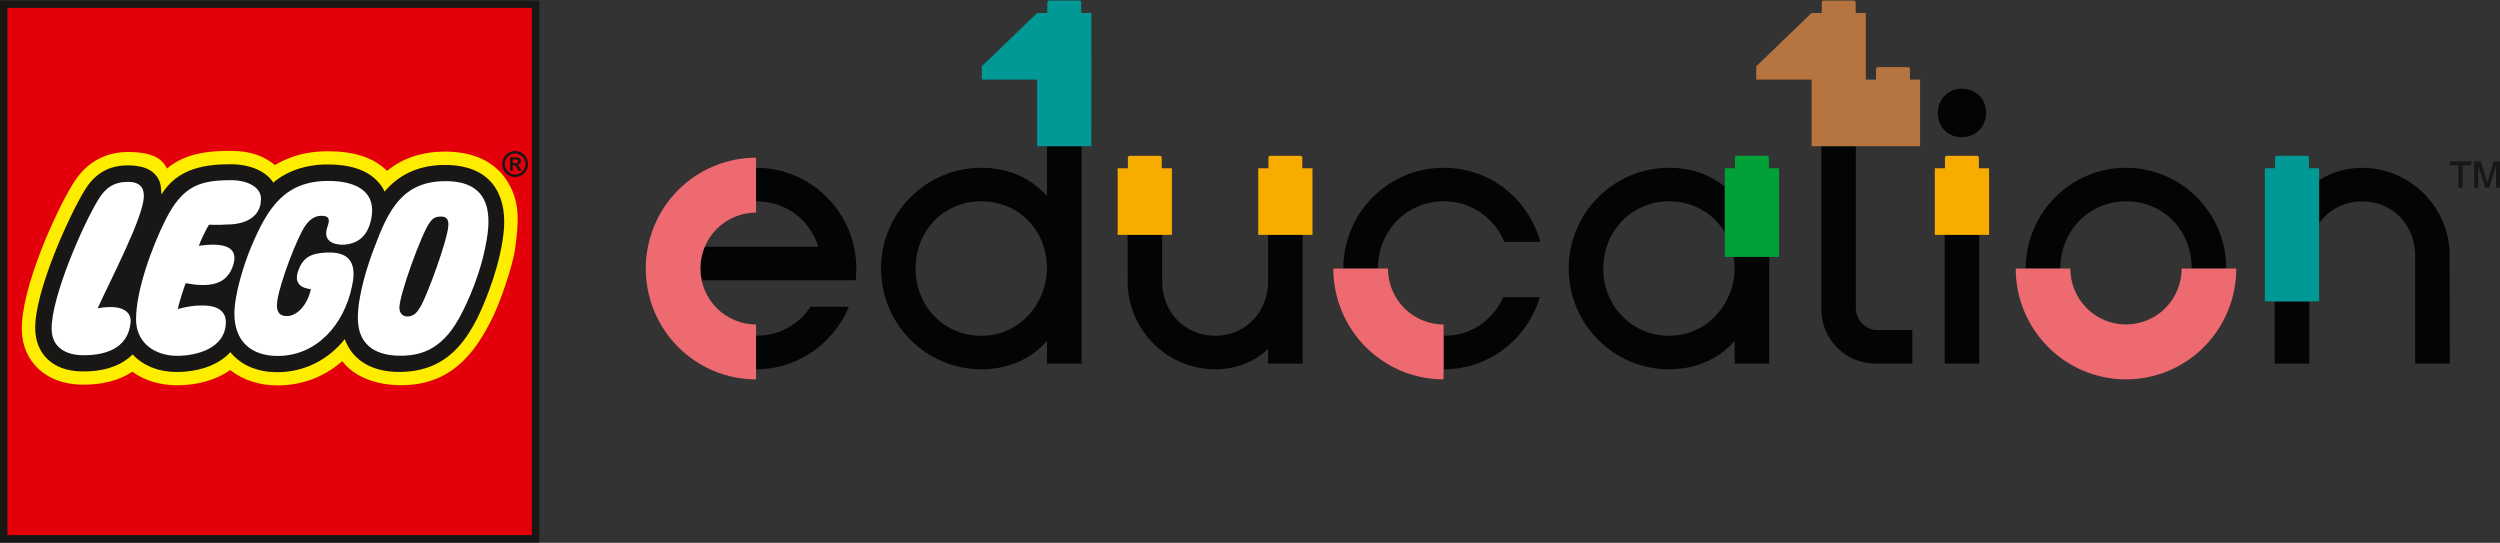 <svg xmlns="http://www.w3.org/2000/svg" xmlns:xlink="http://www.w3.org/1999/xlink" width="327" height="71" xml:space="preserve"><rect width="100%" height="100%" fill="#333333" stroke="none"/><defs><clipPath id="clip0"><rect x="0" y="0" width="327" height="71"></rect></clipPath></defs><g clip-path="url(#clip0)"><path d="M147.489 30.499 152.012 30.499 152.012 36.551C152.012 40.588 154.989 43.632 158.938 43.632 162.886 43.632 165.864 40.588 165.864 36.551L165.864 30.499 170.387 30.499 170.387 47.259 165.864 47.259 165.864 45.314C164.221 47.01 161.701 48 158.938 48 152.801 48 147.737 43.094 147.5 36.998L147.489 30.499Z" fill="#030504" transform="matrix(1 0 0 1.005 0 0.066)"></path><path d="M291.197 34.884C291.197 27.652 285.313 21.768 278.081 21.768 270.849 21.768 264.966 27.652 264.966 34.884L269.489 34.884C269.489 29.978 273.263 26.136 278.081 26.136 282.98 26.136 286.674 29.896 286.674 34.884L291.197 34.884Z" fill="#030504" transform="matrix(1 0 0 1.005 0 0.066)"></path><path d="M254.36 30.499 258.883 30.499 258.883 47.259 254.36 47.259Z" fill="#030504" transform="matrix(1 0 0 1.005 0 0.066)"></path><path d="M242.742 40.036 242.742 18.963 238.227 18.963 238.227 40.191C238.227 44.088 241.398 47.259 245.295 47.259L250.135 47.259 250.135 42.891 245.598 42.891C244.023 42.891 242.742 41.61 242.742 40.035Z" fill="#030504" transform="matrix(1 0 0 1.005 0 0.066)"></path><path d="M256.598 11.472C254.838 11.472 253.46 12.85 253.46 14.61 253.46 16.455 254.78 17.795 256.598 17.795 258.417 17.795 259.783 16.425 259.783 14.61 259.783 12.794 258.444 11.472 256.598 11.472Z" fill="#030504" transform="matrix(1 0 0 1.005 0 0.066)"></path><path d="M136.945 18.963 136.945 25.468C134.88 23.119 131.913 21.768 128.352 21.768 121.12 21.768 115.237 27.652 115.237 34.884 115.237 42.116 121.12 47.999 128.352 47.999 131.913 47.999 134.88 46.648 136.945 44.3L136.945 47.259 141.468 47.259 141.468 18.963 136.945 18.963ZM128.352 43.632C123.467 43.632 119.759 39.789 119.759 34.884 119.759 29.978 123.392 26.136 128.352 26.136 133.251 26.136 136.945 29.896 136.945 34.884 136.945 39.091 133.66 43.632 128.352 43.632Z" fill="#030504" transform="matrix(1 0 0 1.005 0 0.066)"></path><path d="M188.824 48C195.167 48 199.95 43.626 201.407 38.602L196.638 38.602C195.948 40.165 193.698 43.633 188.824 43.633L188.824 48Z" fill="#030504" transform="matrix(1 0 0 1.005 0 0.066)"></path><path d="M175.709 34.884C175.709 27.537 181.671 21.768 188.824 21.768 195.167 21.768 199.982 26.071 201.482 31.413L196.745 31.413C196.13 29.689 193.615 26.136 188.824 26.136 183.964 26.136 180.232 30.019 180.232 34.884L175.709 34.884Z" fill="#030504" transform="matrix(1 0 0 1.005 0 0.066)"></path><path d="M323.628 24.371 323.628 20.94 324.47 20.94 325.337 23.68 326.175 20.94 327 20.94 327 24.371 326.478 24.371 326.478 21.491 325.593 24.371 325.076 24.371 324.154 21.45 324.154 24.371 323.628 24.371ZM321.552 24.371 321.552 21.45 320.441 21.45 320.441 20.94 323.245 20.94 323.245 21.45 322.126 21.45 322.126 24.371 321.553 24.371Z" fill="#181716" transform="matrix(1 0 0 1.005 0 0.066)"></path><path d="M226.893 34.884C226.893 39.091 223.608 43.632 218.3 43.632 213.482 43.632 209.708 39.789 209.708 34.884 209.708 29.978 213.482 26.136 218.3 26.136 221.459 26.136 224.116 27.701 225.605 30.15L225.605 24.228C223.666 22.651 221.177 21.768 218.3 21.768 211.068 21.768 205.185 27.652 205.185 34.884 205.185 42.116 211.068 47.999 218.3 47.999 221.861 47.999 224.828 46.648 226.893 44.3L226.893 47.259 231.416 47.259 231.416 33.369 226.773 33.369C226.85 33.859 226.893 34.364 226.893 34.884Z" fill="#030504" transform="matrix(1 0 0 1.005 0 0.066)"></path><path d="M320.43 47.259 320.419 32.779C320.182 26.683 315.118 21.777 308.981 21.777 306.861 21.777 304.886 22.362 303.339 23.399L303.339 29.017C304.574 27.253 306.601 26.145 308.981 26.145 312.93 26.145 315.907 29.189 315.907 33.226L315.907 47.259 320.43 47.259Z" fill="#030504" transform="matrix(1 0 0 1.005 0 0.066)"></path><path d="M297.533 39.164 302.055 39.164 302.055 47.259 297.533 47.259Z" fill="#030504" transform="matrix(1 0 0 1.005 0 0.066)"></path><path d="M112.008 34.884C112.008 27.652 106.124 21.768 98.892 21.768L98.892 26.136C102.729 26.136 105.883 28.439 107.039 32.041L92.191 32.041C91.813 32.932 91.611 33.897 91.611 34.884 91.611 35.4 91.668 35.91 91.775 36.408L111.922 36.408C111.96 36.04 112.009 35.451 112.009 34.884Z" fill="#030504" transform="matrix(1 0 0 1.005 0 0.066)"></path><path d="M107.656 44.626C109.411 43.053 110.498 41.176 111.036 39.858L106.02 39.858C105.45 40.738 103.244 43.632 98.893 43.632L98.893 48C102.636 48 105.637 46.438 107.657 44.627Z" fill="#030504" transform="matrix(1 0 0 1.005 0 0.066)"></path><path d="M225.605 33.369 225.605 21.833 226.935 21.833 226.935 20.461C226.935 20.321 227.048 20.208 227.188 20.208L231.117 20.208C231.257 20.208 231.37 20.321 231.37 20.461L231.37 21.833 232.701 21.833 232.701 33.369 225.605 33.369Z" fill="#00A237" transform="matrix(1 0 0 1.005 0 0.066)"></path><path d="M181.543 34.884 174.397 34.884C174.397 38.71 175.917 42.38 178.622 45.085 181.328 47.791 184.997 49.311 188.824 49.311L188.824 42.166C186.893 42.166 185.041 41.398 183.675 40.033 182.31 38.667 181.543 36.815 181.543 34.884Z" fill="#ED6A70" transform="matrix(1 0 0 1.005 0 0.066)"></path><path d="M285.363 34.884C285.363 36.815 284.596 38.667 283.23 40.032 281.864 41.398 280.012 42.165 278.081 42.165 276.15 42.165 274.298 41.398 272.932 40.032 271.566 38.667 270.799 36.815 270.799 34.884L263.654 34.884C263.654 38.71 265.174 42.38 267.879 45.085 270.585 47.791 274.254 49.31 278.08 49.31 281.906 49.31 285.576 47.79 288.282 45.085 290.987 42.38 292.507 38.71 292.507 34.884L285.362 34.884Z" fill="#ED6A70" transform="matrix(1 0 0 1.005 0 0.066)"></path><path d="M258.839 21.833 258.839 20.461C258.839 20.321 258.726 20.208 258.586 20.208L254.657 20.208C254.517 20.208 254.404 20.321 254.404 20.461L254.404 21.833 253.074 21.833 253.074 30.499 260.169 30.499 260.169 21.833 258.838 21.833Z" fill="#F8AC00" transform="matrix(1 0 0 1.005 0 0.066)"></path><path d="M302.009 20.461C302.009 20.321 301.896 20.208 301.756 20.208L297.827 20.208C297.687 20.208 297.574 20.321 297.574 20.461L297.574 21.833 296.243 21.833 296.243 39.164 303.339 39.164 303.339 21.833 302.008 21.833 302.008 20.461Z" fill="#009996" transform="matrix(1 0 0 1.005 0 0.066)"></path><path d="M170.342 21.833 170.342 20.461C170.342 20.321 170.229 20.208 170.089 20.208L166.16 20.208C166.021 20.208 165.908 20.321 165.908 20.461L165.908 21.833 164.577 21.833 164.577 30.499 171.672 30.499 171.672 21.833 170.342 21.833Z" fill="#F8AC00" transform="matrix(1 0 0 1.005 0 0.066)"></path><path d="M151.958 21.833 151.958 20.461C151.958 20.321 151.845 20.208 151.705 20.208L147.776 20.208C147.636 20.208 147.523 20.321 147.523 20.461L147.523 21.833 146.193 21.833 146.193 30.499 153.288 30.499 153.288 21.833 151.957 21.833Z" fill="#F8AC00" transform="matrix(1 0 0 1.005 0 0.066)"></path><path d="M236.955 18.963 236.955 10.297 229.715 10.297 229.715 8.561 236.951 1.626 238.284 1.626 238.284 0.253C238.284 0.113 238.397 0 238.537 0L242.468 0C242.608 0 242.721 0.113 242.721 0.253L242.721 1.626 244.05 1.626 244.05 10.297 245.381 10.297 245.381 8.925C245.381 8.786 245.494 8.672 245.634 8.672L249.563 8.672C249.702 8.672 249.815 8.785 249.815 8.925L249.815 10.297 251.146 10.297 251.146 18.963 236.956 18.963Z" fill="#B67540" transform="matrix(1 0 0 1.005 0 0.066)"></path><path d="M141.423 1.626 141.423 0.253C141.423 0.113 141.31 0 141.17 0L137.238 0C137.099 0 136.986 0.113 136.986 0.253L136.986 1.626 135.654 1.626 128.418 8.561 128.418 10.298 135.656 10.298 135.656 18.964 142.751 18.964 142.754 1.627 141.422 1.627Z" fill="#009996" transform="matrix(1 0 0 1.005 0 0.066)"></path><path d="M98.892 27.602 98.892 20.457C95.067 20.457 91.397 21.977 88.691 24.683 85.985 27.389 84.465 31.058 84.465 34.884 84.465 38.711 85.985 42.38 88.691 45.085 91.397 47.791 95.066 49.311 98.892 49.311L98.892 42.166C96.961 42.166 95.109 41.398 93.743 40.033 92.378 38.667 91.611 36.815 91.611 34.884 91.611 32.953 92.378 31.101 93.743 29.735 95.109 28.369 96.961 27.602 98.892 27.602Z" fill="#ED6A70" transform="matrix(1 0 0 1.005 0 0.066)"></path><path d="M0.478 0.471 0.478 70.074 70.081 70.074 70.081 0.471 0.478 0.471Z" fill="#FFFFFF" transform="matrix(1 0 0 1.005 0 0.066)"></path><path d="M0.478 0.471 0.478 70.074 70.081 70.074 70.081 0.471 0.478 0.471ZM65.45 29.403C65.335 31.572 64.645 34.273 64.037 36.078 61.589 43.351 58.752 47.858 52.18 47.858 50.246 47.858 46.813 47.344 45.549 43.902L45.249 43.086 44.711 43.769C42.656 46.372 39.603 47.874 36.334 47.889 33.826 47.901 31.811 47.061 30.508 45.459L30.15 45.02 29.77 45.44C28.377 46.977 25.953 47.858 23.118 47.858 20.892 47.858 18.969 47.101 17.705 45.729L17.36 45.354 17.001 45.716C15.595 47.136 13.38 47.851 10.594 47.785 7.215 47.705 5.157 45.819 5.091 42.738 4.989 37.989 9.586 27.996 11.488 24.957 12.724 22.927 14.422 21.943 16.683 21.943 18.223 21.943 19.275 22.265 19.9 22.927 20.469 23.53 20.582 24.038 20.632 25.26L20.698 26.84 21.531 25.496C23.549 22.244 26.894 21.796 30.207 21.796 32.511 21.796 34.521 22.644 35.328 23.955L35.625 24.437 36.058 24.071C37.765 22.619 40.174 21.82 42.841 21.82 45.751 21.82 47.867 22.544 49.129 23.971 49.415 24.296 49.605 24.523 49.869 25.076L50.194 25.755 50.68 25.18C52.526 22.995 55.049 21.888 58.178 21.888 60.657 21.888 62.539 22.547 63.771 23.846 65.316 25.475 65.536 27.766 65.45 29.402Z" fill="#FFED00" transform="matrix(1 0 0 1.005 0 0.066)"></path><path d="M0.478 0.471 0.478 70.074 70.081 70.074 70.081 0.471 0.478 0.471ZM67.41 32.073C67.095 34.605 65.382 39.299 64.473 41.174 62.033 46.202 58.772 50.065 52.49 50.065 49.135 50.065 46.374 48.995 44.76 46.938 42.397 49.008 39.471 50.094 36.321 50.094 33.894 50.094 31.75 49.394 30.113 48.097 28.309 49.369 25.874 50.078 23.174 50.078 20.919 50.078 18.89 49.459 17.303 48.315 15.546 49.481 13.245 50.059 10.542 49.995 6.046 49.889 2.942 47.037 2.853 42.898 2.735 37.398 7.367 27.331 9.55 23.845 11.184 21.161 13.677 19.716 16.733 19.716 20.049 19.716 21.252 20.665 21.843 21.871 24.401 19.697 27.794 19.573 30.209 19.573 32.874 19.573 34.546 20.28 35.97 21.413 37.935 20.234 40.189 19.621 42.874 19.621 46.307 19.621 48.856 20.42 50.635 22.178 52.71 20.452 55.307 19.665 58.216 19.665 62.061 19.665 64.591 21.052 66.077 23.119 68.171 26.034 67.797 28.97 67.411 32.073Z" fill="#E3000B" transform="matrix(1 0 0 1.005 0 0.066)"></path><path d="M0 0 0 70.544 70.544 70.544 70.544 0 0 0ZM69.573 0.971 69.573 69.573 0.971 69.573 0.971 0.971 69.573 0.971Z" fill="#181716" transform="matrix(1 0 0 1.005 0 0.066)"></path><path d="M67.07 21.167 67.07 20.688 67.396 20.688C67.635 20.688 67.758 20.771 67.758 20.925 67.758 21.048 67.678 21.167 67.436 21.167L67.07 21.167ZM68.24 22.164 68.037 21.812C67.86 21.504 67.811 21.456 67.661 21.402L67.661 21.393C67.957 21.358 68.134 21.167 68.134 20.903 68.134 20.625 67.957 20.414 67.582 20.414L66.709 20.414 66.709 22.164 67.07 22.164 67.07 21.447 67.136 21.447C67.291 21.447 67.353 21.465 67.424 21.535 67.494 21.606 67.6 21.755 67.662 21.879L67.803 22.165 68.241 22.165ZM67.378 19.925C68.13 19.925 68.742 20.531 68.742 21.282 68.742 22.033 68.131 22.642 67.378 22.642 66.626 22.642 66.025 22.032 66.025 21.282 66.025 20.533 66.629 19.925 67.378 19.925ZM67.378 19.592C66.444 19.592 65.691 20.346 65.691 21.282 65.691 22.219 66.445 22.971 67.378 22.971 68.312 22.971 69.071 22.218 69.071 21.282 69.071 20.347 68.316 19.592 67.378 19.592Z" fill="#181716" transform="matrix(1 0 0 1.005 0 0.066)"></path><path d="M58.178 21.403C54.532 21.403 52.014 22.849 50.308 24.867 50.02 24.264 49.802 23.998 49.493 23.649 48.098 22.071 45.853 21.335 42.841 21.335 39.899 21.335 37.446 22.253 35.743 23.701 34.858 22.263 32.75 21.311 30.208 21.311 26.886 21.311 23.266 21.781 21.119 25.241 21.067 23.994 20.954 23.336 20.254 22.594 19.403 21.693 18.026 21.458 16.683 21.458 14.239 21.458 12.4 22.526 11.076 24.7 9.155 27.769 4.5 37.861 4.605 42.749 4.673 45.907 6.791 48.183 10.583 48.272 13.545 48.343 15.868 47.551 17.347 46.059 18.673 47.5 20.697 48.345 23.118 48.345 25.814 48.345 28.528 47.535 30.13 45.766 31.48 47.425 33.605 48.389 36.336 48.376 39.907 48.359 43.044 46.665 45.092 44.07 46.216 47.13 49.068 48.345 52.18 48.345 59.004 48.345 62.001 43.653 64.498 36.234 65.061 34.563 65.811 31.773 65.936 29.429 66.143 25.53 64.493 21.403 58.179 21.403ZM12.778 40.055C16.308 39.442 17.196 40.718 17.084 41.9 16.752 45.438 13.505 46.23 10.687 46.163 8.643 46.115 6.805 45.179 6.754 42.805 6.665 38.653 10.899 29.048 12.892 25.863 13.812 24.352 14.934 23.605 16.724 23.605 18.419 23.605 18.84 24.475 18.814 25.517 18.747 28.298 14.252 36.752 12.778 40.054ZM24.274 36.794C24.041 37.425 23.598 38.75 23.241 40.154 24.399 39.864 25.269 39.662 26.757 39.698 28.454 39.74 29.538 40.443 29.538 41.845 29.538 45.245 25.779 46.244 23.173 46.244 20.31 46.244 17.795 44.614 17.795 41.484 17.795 37.814 19.785 32.249 21.652 28.543 23.945 23.991 26.287 23.386 30.321 23.386 32.095 23.386 34.137 24.144 34.137 25.817 34.137 28.138 32.171 29.024 30.222 29.135 29.39 29.182 28.109 29.229 27.342 29.174 27.342 29.174 26.694 30.163 26.004 31.924 29.613 31.416 31.144 32.235 30.534 34.323 29.711 37.144 27.267 37.33 24.274 36.794ZM42.028 28.018C41.052 28.018 40.413 28.636 39.938 29.304 38.892 30.773 36.625 36.661 36.272 39.079 36.03 40.736 36.745 41.073 37.527 41.073 38.781 41.073 40.187 39.746 40.667 37.556 40.667 37.556 38.279 37.498 38.938 35.382 39.578 33.327 40.79 32.882 42.802 32.799 46.764 32.638 46.373 35.564 46.056 37.123 45.026 42.19 41.42 46.26 36.32 46.26 32.827 46.26 30.66 44.329 30.66 40.767 30.66 38.23 31.918 34.246 32.916 31.916 35.041 26.954 37.267 23.482 42.942 23.482 46.346 23.482 49.032 24.705 48.638 27.895 48.349 30.235 47.178 31.61 45.049 31.776 44.454 31.823 42.019 31.761 42.827 29.457 43.109 28.651 43.224 28.018 42.028 28.018ZM63.458 32.206C62.858 35.193 61.509 38.726 60.044 41.36 57.654 45.657 54.752 46.259 52.218 46.229 49.684 46.199 46.828 45.263 46.806 41.353 46.79 38.547 48.001 34.585 49.029 31.988 50.819 27.281 52.651 23.442 58.438 23.511 65.187 23.591 63.983 29.593 63.458 32.206ZM58.646 29.263C58.574 31.066 55.933 38.274 54.994 39.864 54.587 40.553 54.129 41.123 53.303 41.123 52.582 41.123 52.26 40.611 52.242 40.027 52.189 38.401 55.174 30.245 56.194 28.922 56.649 28.222 57.154 28.109 57.733 28.117 58.58 28.127 58.667 28.738 58.646 29.263Z" fill="#181716" transform="matrix(1 0 0 1.005 0 0.066)"></path></g></svg>